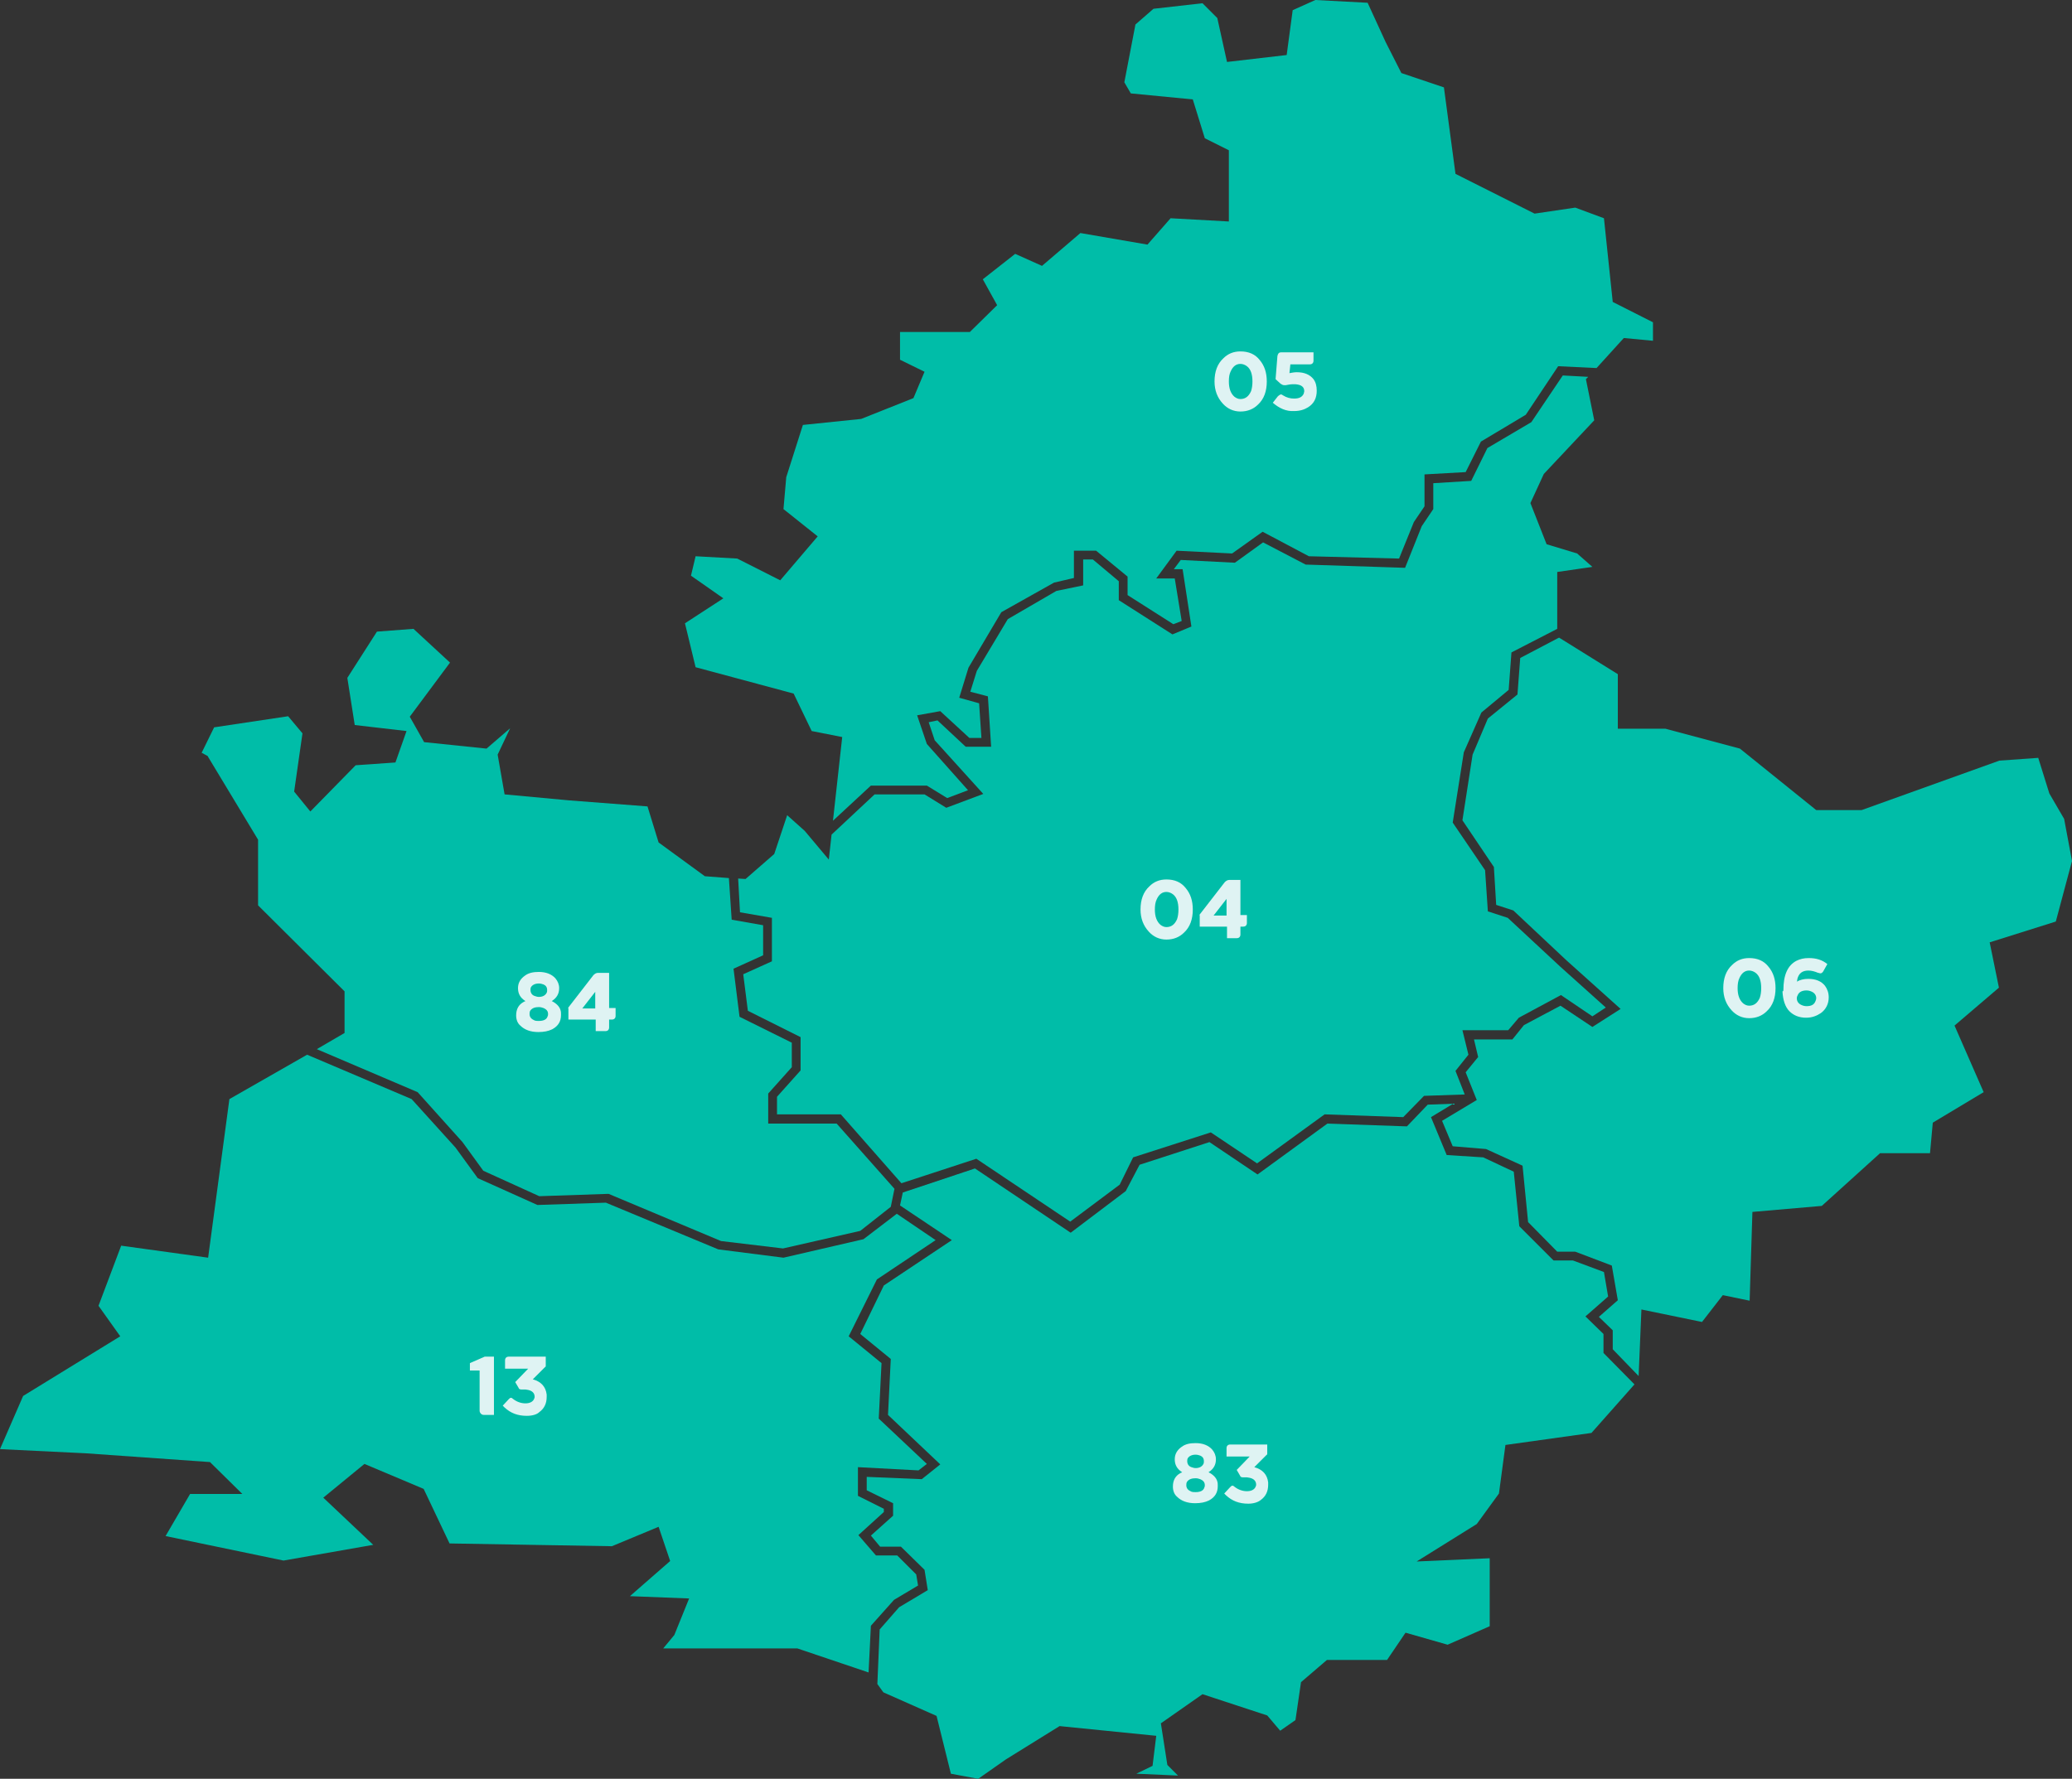 <?xml version="1.0" encoding="UTF-8"?> <!-- Generator: Adobe Illustrator 21.1.0, SVG Export Plug-In . SVG Version: 6.00 Build 0) --> <svg xmlns="http://www.w3.org/2000/svg" xmlns:xlink="http://www.w3.org/1999/xlink" version="1.1" id="svg2" x="0px" y="0px" width="448px" height="384.7px" viewBox="0 0 448 384.7" style="enable-background:new 0 0 448 384.7;" xml:space="preserve"><rect x="0" y="0" width="448" height="384.7" fill="#333333" stroke="none"/> <style type="text/css"> .st0{fill:#00BDA8;} .st1{fill:#DFF3F3;} </style> <g> <polygon class="st0" points="190.6,294.8 183.5,289 189.6,276.7 202.3,268.2 193.9,262.5 186.7,268 169.4,272 155.3,270.2 131,260.1 116.2,260.6 103.3,254.8 98.5,248.2 89,237.7 66.4,228.1 49.6,237.7 45,272 26.2,269.4 21.3,282.4 26,289 5,301.9 0,313.4 18.5,314.3 45.4,316.2 52.4,323.1 41.1,323.1 35.8,332.2 61.3,337.5 80.7,334.1 69.9,323.9 78.8,316.6 91.6,322 97.2,333.8 132.3,334.4 142.4,330.2 144.9,337.6 136.2,345.2 149,345.7 145.8,353.6 143.4,356.5 172.4,356.5 187.8,361.7 188.3,351.6 193.3,346 198.5,342.9 198.1,340.5 194,336.4 189.4,336.4 185.6,332 191.1,327 191.1,326.3 185.5,323.5 185.5,317.3 198.6,318 200.4,316.6 190,306.8 "></polygon> <polygon class="st0" points="192.6,261 193.4,257.1 180.9,243 166.1,243 166.1,236.5 171.2,230.8 171.2,225.5 159.9,219.9 158.6,209.5 165,206.6 165,200.1 158.2,198.9 157.6,189.9 152.4,189.5 142.4,182.2 140,174.4 123.1,173.1 109.1,171.8 107.6,163.2 110.3,157.5 105.2,161.9 91.7,160.5 88.6,155 97.3,143.3 89.4,136 81.5,136.6 75.1,146.6 76.7,156.8 87.9,158.1 85.5,164.9 76.9,165.5 67.1,175.5 63.6,171.2 65.4,158.6 62.3,154.9 46.3,157.3 43.6,162.8 44.9,163.5 45,163.7 55.8,181.6 55.8,195.8 74.5,214.4 74.5,223.4 68.5,226.9 90.3,236.2 100,247 104.5,253.2 116.6,258.7 131.4,258.2 131.6,258.2 155.9,268.4 169.3,270 186,266.2 "></polygon> <polygon class="st0" points="344.1,309.9 353.4,299.4 346.7,292.6 346.7,288.5 342.8,284.7 347.7,280.4 346.8,275.1 340.1,272.6 335.9,272.6 328.5,265.2 327.3,253.4 320.7,250.3 312.8,249.8 309.4,241.6 314.2,238.7 308.7,238.9 304.2,243.6 287,243 271.9,254 261.5,247 246.4,251.9 243.4,257.6 231.5,266.6 210.8,252.7 195.2,257.9 194.6,260.7 205.8,268.2 191.1,278 186,288.5 192.6,293.9 192,306 203.3,316.7 199.3,319.9 187.4,319.4 187.4,322.3 193.1,325.1 193.1,327.8 188.3,332.1 190.3,334.5 194.8,334.5 199.9,339.5 200.6,343.9 194.4,347.6 190.2,352.4 189.7,364.2 191,366 202.5,371.1 205.6,383.6 211.5,384.7 217.5,380.5 229.1,373.3 250,375.4 249.2,381.9 245.7,383.6 254.7,384 252.4,381.7 251,372.7 260,366.4 274,371 276.8,374.3 280.1,372 281.3,363.8 286.9,359 299.9,359 303.9,353.1 313,355.7 322.1,351.7 322.1,337 306.3,337.7 319.3,329.6 324.1,323 325.5,312.5 "></polygon> <polygon class="st0" points="337.5,215.2 344.3,219.8 347.2,217.9 337.4,209.1 326,198.5 321.7,197.1 321.1,188.2 314.1,177.9 316.5,162.7 320.3,154.1 326.2,149.2 326.8,141.1 336.7,136 336.7,123.7 344.3,122.6 341,119.7 334.4,117.7 330.9,108.8 333.8,102.5 344.7,90.9 342.9,82 343.4,81.5 337.9,81.2 331.1,91.3 321.6,96.9 318.1,104 309.9,104.5 309.9,110.1 307.4,113.8 303.8,122.8 282.3,122.1 273.1,117.3 267,121.7 255.3,121.1 253.8,123.1 255.7,123.1 257.6,135.5 253.5,137.2 241.9,129.8 241.9,125.7 236.3,121 234.2,121 234.2,126.6 228.4,127.8 217.9,133.9 211.2,145.1 209.8,149.6 213.6,150.6 214.3,161.5 208.8,161.5 202.7,155.8 200.8,156.2 202.1,160.1 212.6,171.7 204.6,174.7 199.9,171.8 189.1,171.8 179.8,180.5 179.2,185.9 174,179.7 170.2,176.3 167.4,184.7 161.2,190.1 159.6,190 160,197.3 166.9,198.5 166.9,207.9 160.7,210.7 161.7,218.6 173.1,224.3 173.1,231.5 168,237.2 168,241 181.8,241 194.9,255.9 211.1,250.6 231.4,264.2 242.1,256.2 245,250.3 261.8,244.9 271.8,251.6 286.4,241 303.4,241.6 307.9,237 316.7,236.7 314.7,231.6 317.5,228.1 316.2,222.8 326.1,222.8 328.4,220.1 "></polygon> <polygon class="st0" points="446.3,177.1 443.1,171.6 440.7,163.9 432.3,164.5 402.5,175.2 392.7,175.2 376.2,161.9 360.1,157.6 349.8,157.6 349.8,145.8 337.1,137.9 336.7,138.1 328.7,142.3 328.1,150.2 321.7,155.4 318.4,163.2 316.2,177.4 323,187.5 323.5,195.7 327.2,196.9 338.7,207.7 350.4,218.2 344.3,222.1 337.4,217.5 329.5,221.7 327,224.8 318.7,224.8 319.6,228.6 316.9,231.9 319.3,237.9 311.8,242.4 314.1,247.9 321.3,248.5 329.2,252.1 330.4,264.3 336.7,270.7 340.6,270.7 348.5,273.7 349.8,281.2 345.7,284.8 348.7,287.7 348.7,291.8 354.3,297.6 354.9,283.2 368,285.9 372.5,280.1 378.3,281.3 378.9,262.1 393.9,260.8 406.5,249.4 417.3,249.4 417.9,242.8 428.9,236.2 422.6,221.8 432.2,213.6 430.2,203.8 444.5,199.3 448,186.2 "></polygon> <polygon class="st0" points="308,109.5 308,102.6 316.9,102.1 320.2,95.5 329.9,89.7 336.9,79.2 345.2,79.6 351.1,73.1 357.4,73.7 357.4,69.7 348.7,65.3 346.8,47.2 340.6,44.9 331.8,46.2 314.7,37.6 312.2,18.9 303,15.8 299.6,9.1 295.7,0.6 284.4,0 279.5,2.2 278.2,11.9 265.3,13.4 263.2,3.9 260,0.7 249.4,1.9 245.5,5.3 243.1,17.8 244.5,20.2 257.9,21.5 260.5,29.9 265.7,32.5 265.7,47.9 253.1,47.2 248.1,52.9 233.6,50.4 225.3,57.5 219.5,54.9 212.5,60.4 215.6,66 209.7,71.8 194.6,71.8 194.6,77.8 199.9,80.4 197.5,86.1 186.2,90.6 173.6,91.9 170,103.2 169.4,110.1 176.8,116 168.7,125.5 159.4,120.8 150.4,120.3 149.4,124.5 156.4,129.4 148.1,134.8 150.4,144.3 171.6,150 175.5,158.1 182.1,159.4 180.1,177.5 188.3,169.9 200.4,169.9 204.8,172.6 209.3,170.9 200.4,160.9 198.3,154.7 203.3,153.8 209.6,159.6 212.2,159.6 211.7,152.1 207.4,150.9 209.4,144.4 216.5,132.4 227.9,126 232.2,125 232.2,119.1 237,119.1 243.8,124.7 243.8,128.7 253.7,135 255.5,134.3 254,125.1 250,125.1 254.4,119.1 266.4,119.7 273,115 283,120.3 302.5,120.8 305.7,112.9 "></polygon> </g> <g> <path class="st1" d="M262.6,82.5c0-2.1,0.6-3.8,1.9-5c1-1,2.2-1.5,3.7-1.5c1.8,0,3.2,0.6,4.2,1.9c1,1.2,1.5,2.7,1.5,4.6 c0,2.1-0.6,3.8-1.9,5c-1,1-2.3,1.5-3.8,1.5s-2.8-0.6-3.8-1.7C263.2,86,262.6,84.4,262.6,82.5z M265.7,82.5c0,1.5,0.4,2.6,1.2,3.3 c0.4,0.3,0.8,0.5,1.3,0.5c1.1,0,1.8-0.6,2.3-1.7c0.2-0.6,0.3-1.3,0.3-2.1c0-1.6-0.4-2.7-1.2-3.3c-0.4-0.3-0.9-0.5-1.4-0.5 c-0.9,0-1.6,0.5-2.1,1.6C265.8,80.9,265.7,81.6,265.7,82.5z"></path> <path class="st1" d="M275.2,87.1l1.1-1.4c0.2-0.2,0.4-0.3,0.6-0.4c0.2,0,0.4,0.1,0.5,0.2c0.8,0.5,1.6,0.7,2.4,0.7 c1.2,0,1.8-0.4,2.1-1.1c0-0.2,0.1-0.3,0.1-0.5c0-0.9-0.6-1.4-1.9-1.5c-0.2,0-0.4,0-0.6,0c-0.5,0-0.9,0.1-1.5,0.2 c-0.2,0-0.3,0-0.3,0c-0.3,0-0.5-0.1-0.8-0.3l-1.1-1l0.4-5c0.1-0.5,0.3-0.8,0.8-0.8h7V78c0,0.5-0.3,0.8-0.8,0.8H279l-0.2,1.9 c0.5-0.1,1.1-0.2,1.6-0.2c1.6,0,2.8,0.5,3.6,1.5c0.5,0.7,0.7,1.5,0.7,2.5c0,1.6-0.6,2.8-1.9,3.6c-0.8,0.5-1.8,0.8-3,0.8 C278.1,89,276.6,88.3,275.2,87.1z"></path> </g> <g> <path class="st1" d="M246.6,196.7c0-2.1,0.6-3.8,1.9-5c1-1,2.2-1.5,3.7-1.5c1.8,0,3.2,0.6,4.2,1.9c1,1.2,1.5,2.7,1.5,4.6 c0,2.1-0.6,3.8-1.9,5c-1,1-2.3,1.5-3.8,1.5s-2.8-0.6-3.8-1.7C247.2,200.2,246.6,198.6,246.6,196.7z M249.7,196.7 c0,1.5,0.4,2.6,1.2,3.3c0.4,0.3,0.8,0.5,1.3,0.5c1.1,0,1.8-0.6,2.3-1.7c0.2-0.6,0.3-1.3,0.3-2.1c0-1.6-0.4-2.7-1.2-3.3 c-0.4-0.3-0.9-0.5-1.4-0.5c-0.9,0-1.6,0.5-2.1,1.6C249.8,195.1,249.7,195.9,249.7,196.7z"></path> <path class="st1" d="M259.3,197.9l5.5-7.1c0.3-0.3,0.6-0.5,1-0.5h2.4v7.6h1.4v1.7c0,0.5-0.3,0.8-0.8,0.8h-0.6v1.7 c0,0.5-0.3,0.8-0.8,0.8h-2.1v-2.5h-5.9V197.9z M262.4,198h2.8v-3.6L262.4,198z"></path> </g> <g> <path class="st1" d="M111.6,219.6c0-1.3,0.5-2.3,1.6-2.9c0.1-0.1,0.3-0.1,0.4-0.2c-1.1-0.7-1.6-1.6-1.6-2.8c0-1.1,0.5-2,1.5-2.7 c0.8-0.6,1.8-0.8,3-0.8c1.6,0,2.8,0.5,3.6,1.4c0.5,0.6,0.8,1.3,0.8,2.1c0,1.2-0.5,2.1-1.6,2.8c1,0.5,1.7,1.2,1.9,2 c0.1,0.3,0.1,0.6,0.1,1c0,1.4-0.6,2.4-1.9,3.1c-0.8,0.4-1.8,0.6-3,0.6c-1.7,0-3-0.5-3.9-1.4C111.9,221.3,111.6,220.5,111.6,219.6z M114.5,219.3c0,0.7,0.4,1.1,1.1,1.4c0.3,0.1,0.6,0.1,0.9,0.1c1,0,1.7-0.3,1.9-1c0.1-0.2,0.1-0.3,0.1-0.5c0-0.6-0.3-1-1-1.3 c-0.3-0.1-0.6-0.2-1-0.2c-0.8,0-1.4,0.2-1.8,0.7C114.5,218.8,114.5,219,114.5,219.3z M114.7,214.1c0,0.6,0.3,1.1,0.9,1.3 c0.3,0.1,0.6,0.2,0.9,0.2c0.8,0,1.4-0.3,1.7-0.9c0.1-0.2,0.1-0.4,0.1-0.6c0-0.6-0.3-1-0.8-1.2c-0.3-0.1-0.6-0.2-1-0.2 c-0.8,0-1.4,0.3-1.7,0.8C114.7,213.7,114.7,213.9,114.7,214.1z"></path> <path class="st1" d="M122.8,218l5.5-7.1c0.3-0.3,0.6-0.5,1-0.5h2.4v7.6h1.4v1.7c0,0.5-0.3,0.8-0.8,0.8h-0.6v1.7 c0,0.5-0.3,0.8-0.8,0.8h-2.1v-2.5h-5.9V218z M125.9,218.1h2.8v-3.6L125.9,218.1z"></path> </g> <g> <path class="st1" d="M372.6,213.7c0-2.1,0.6-3.8,1.9-5c1-1,2.2-1.5,3.7-1.5c1.8,0,3.2,0.6,4.2,1.9c1,1.2,1.5,2.7,1.5,4.6 c0,2.1-0.6,3.8-1.9,5c-1,1-2.3,1.5-3.8,1.5s-2.8-0.6-3.8-1.7C373.2,217.2,372.6,215.6,372.6,213.7z M375.7,213.7 c0,1.5,0.4,2.6,1.2,3.3c0.4,0.3,0.8,0.5,1.3,0.5c1.1,0,1.8-0.6,2.3-1.7c0.2-0.6,0.3-1.3,0.3-2.1c0-1.6-0.4-2.7-1.2-3.3 c-0.4-0.3-0.9-0.5-1.4-0.5c-0.9,0-1.6,0.5-2.1,1.6C375.8,212.1,375.7,212.9,375.7,213.7z"></path> <path class="st1" d="M385.6,214.1c0-3.2,0.9-5.3,2.8-6.3c0.8-0.4,1.6-0.6,2.7-0.6c1.6,0,2.9,0.4,4,1.3l-0.9,1.6 c-0.2,0.3-0.4,0.4-0.6,0.4c-0.2,0-0.3-0.1-0.5-0.1c-0.7-0.3-1.4-0.5-2.1-0.5c-1.3,0-2.1,0.6-2.4,1.9c0,0.2,0,0.3-0.1,0.5 c0.7-0.4,1.5-0.6,2.5-0.6c1.6,0,2.8,0.5,3.6,1.5c0.5,0.7,0.8,1.5,0.8,2.5c0,1.4-0.6,2.6-1.7,3.4c-0.9,0.6-1.9,1-3.2,1 c-1.5,0-2.7-0.5-3.6-1.4c-0.9-0.9-1.4-2.4-1.5-4.3C385.6,214.4,385.6,214.2,385.6,214.1z M388.5,215.9c0,0.6,0.3,1.1,0.9,1.4 c0.4,0.2,0.8,0.3,1.2,0.3c1,0,1.6-0.3,1.9-1c0.1-0.2,0.2-0.5,0.2-0.7c0-0.6-0.3-1.1-0.9-1.4c-0.4-0.2-0.8-0.3-1.2-0.3 c-0.9,0-1.6,0.3-1.9,1C388.6,215.4,388.5,215.6,388.5,215.9z"></path> </g> <g> <path class="st1" d="M103.7,296.4h-2.1v-1.6l3.2-1.4h2V306h-2.2c-0.4,0-0.6-0.2-0.8-0.5c0-0.1-0.1-0.2-0.1-0.3V296.4z"></path> <path class="st1" d="M113.9,306.2c-2,0-3.5-0.6-4.8-1.8c-0.1-0.1-0.3-0.3-0.4-0.4l1.3-1.4c0.2-0.2,0.3-0.3,0.5-0.3 c0.1,0,0.3,0.1,0.5,0.3c0.8,0.6,1.7,0.9,2.6,0.9c0.9,0,1.5-0.3,1.8-0.8c0.1-0.2,0.2-0.4,0.2-0.6c0-0.8-0.5-1.3-1.4-1.5 c-0.2,0-0.4-0.1-0.6-0.1c-0.1,0-0.3,0-0.6,0c-0.1,0-0.2,0-0.3,0c-0.3,0-0.5-0.1-0.6-0.4l-0.7-1.2l2.8-2.9h-5l0-1.8 c0-0.5,0.3-0.8,0.8-0.8h8v2c0,0.1,0,0.2-0.1,0.2l-2.7,2.7c1.8,0.5,2.8,1.6,3,3.3c0,0.2,0,0.3,0,0.5c0,1.4-0.5,2.5-1.6,3.3 C116.1,305.9,115.1,306.2,113.9,306.2z"></path> </g> <g> <path class="st1" d="M253.6,321.5c0-1.3,0.5-2.3,1.6-2.9c0.1-0.1,0.3-0.1,0.4-0.2c-1.1-0.7-1.6-1.6-1.6-2.8c0-1.1,0.5-2,1.5-2.7 c0.8-0.6,1.8-0.8,3-0.8c1.6,0,2.8,0.5,3.6,1.4c0.5,0.6,0.8,1.3,0.8,2.1c0,1.2-0.5,2.1-1.6,2.8c1,0.5,1.7,1.2,1.9,2 c0.1,0.3,0.1,0.6,0.1,1c0,1.4-0.6,2.4-1.9,3.1c-0.8,0.4-1.8,0.6-3,0.6c-1.7,0-3-0.5-3.9-1.4C253.9,323.2,253.6,322.4,253.6,321.5z M256.5,321.2c0,0.7,0.4,1.1,1.1,1.4c0.3,0.1,0.6,0.1,0.9,0.1c1,0,1.7-0.3,1.9-1c0.1-0.2,0.1-0.3,0.1-0.5c0-0.6-0.3-1-1-1.3 c-0.3-0.1-0.6-0.2-1-0.2c-0.8,0-1.4,0.2-1.8,0.7C256.5,320.7,256.5,320.9,256.5,321.2z M256.7,316c0,0.6,0.3,1.1,0.9,1.3 c0.3,0.1,0.6,0.2,0.9,0.2c0.8,0,1.4-0.3,1.7-0.9c0.1-0.2,0.1-0.4,0.1-0.6c0-0.6-0.3-1-0.8-1.2c-0.3-0.1-0.6-0.2-1-0.2 c-0.8,0-1.4,0.3-1.7,0.8C256.7,315.6,256.7,315.8,256.7,316z"></path> <path class="st1" d="M269.9,325.2c-2,0-3.5-0.6-4.8-1.8c-0.1-0.1-0.3-0.3-0.4-0.4l1.3-1.4c0.2-0.2,0.3-0.3,0.5-0.3 c0.1,0,0.3,0.1,0.5,0.3c0.8,0.6,1.7,0.9,2.6,0.9c0.9,0,1.5-0.3,1.8-0.8c0.1-0.2,0.2-0.4,0.2-0.6c0-0.8-0.5-1.3-1.4-1.5 c-0.2,0-0.4-0.1-0.6-0.1c-0.1,0-0.3,0-0.6,0c-0.1,0-0.2,0-0.3,0c-0.3,0-0.5-0.1-0.6-0.4l-0.7-1.2l2.8-2.9h-5l0-1.8 c0-0.5,0.3-0.8,0.8-0.8h8v2c0,0.1,0,0.2-0.1,0.2l-2.7,2.7c1.8,0.5,2.8,1.6,3,3.3c0,0.2,0,0.3,0,0.5c0,1.4-0.5,2.5-1.6,3.3 C272,324.9,271,325.2,269.9,325.2z"></path> </g> </svg> 